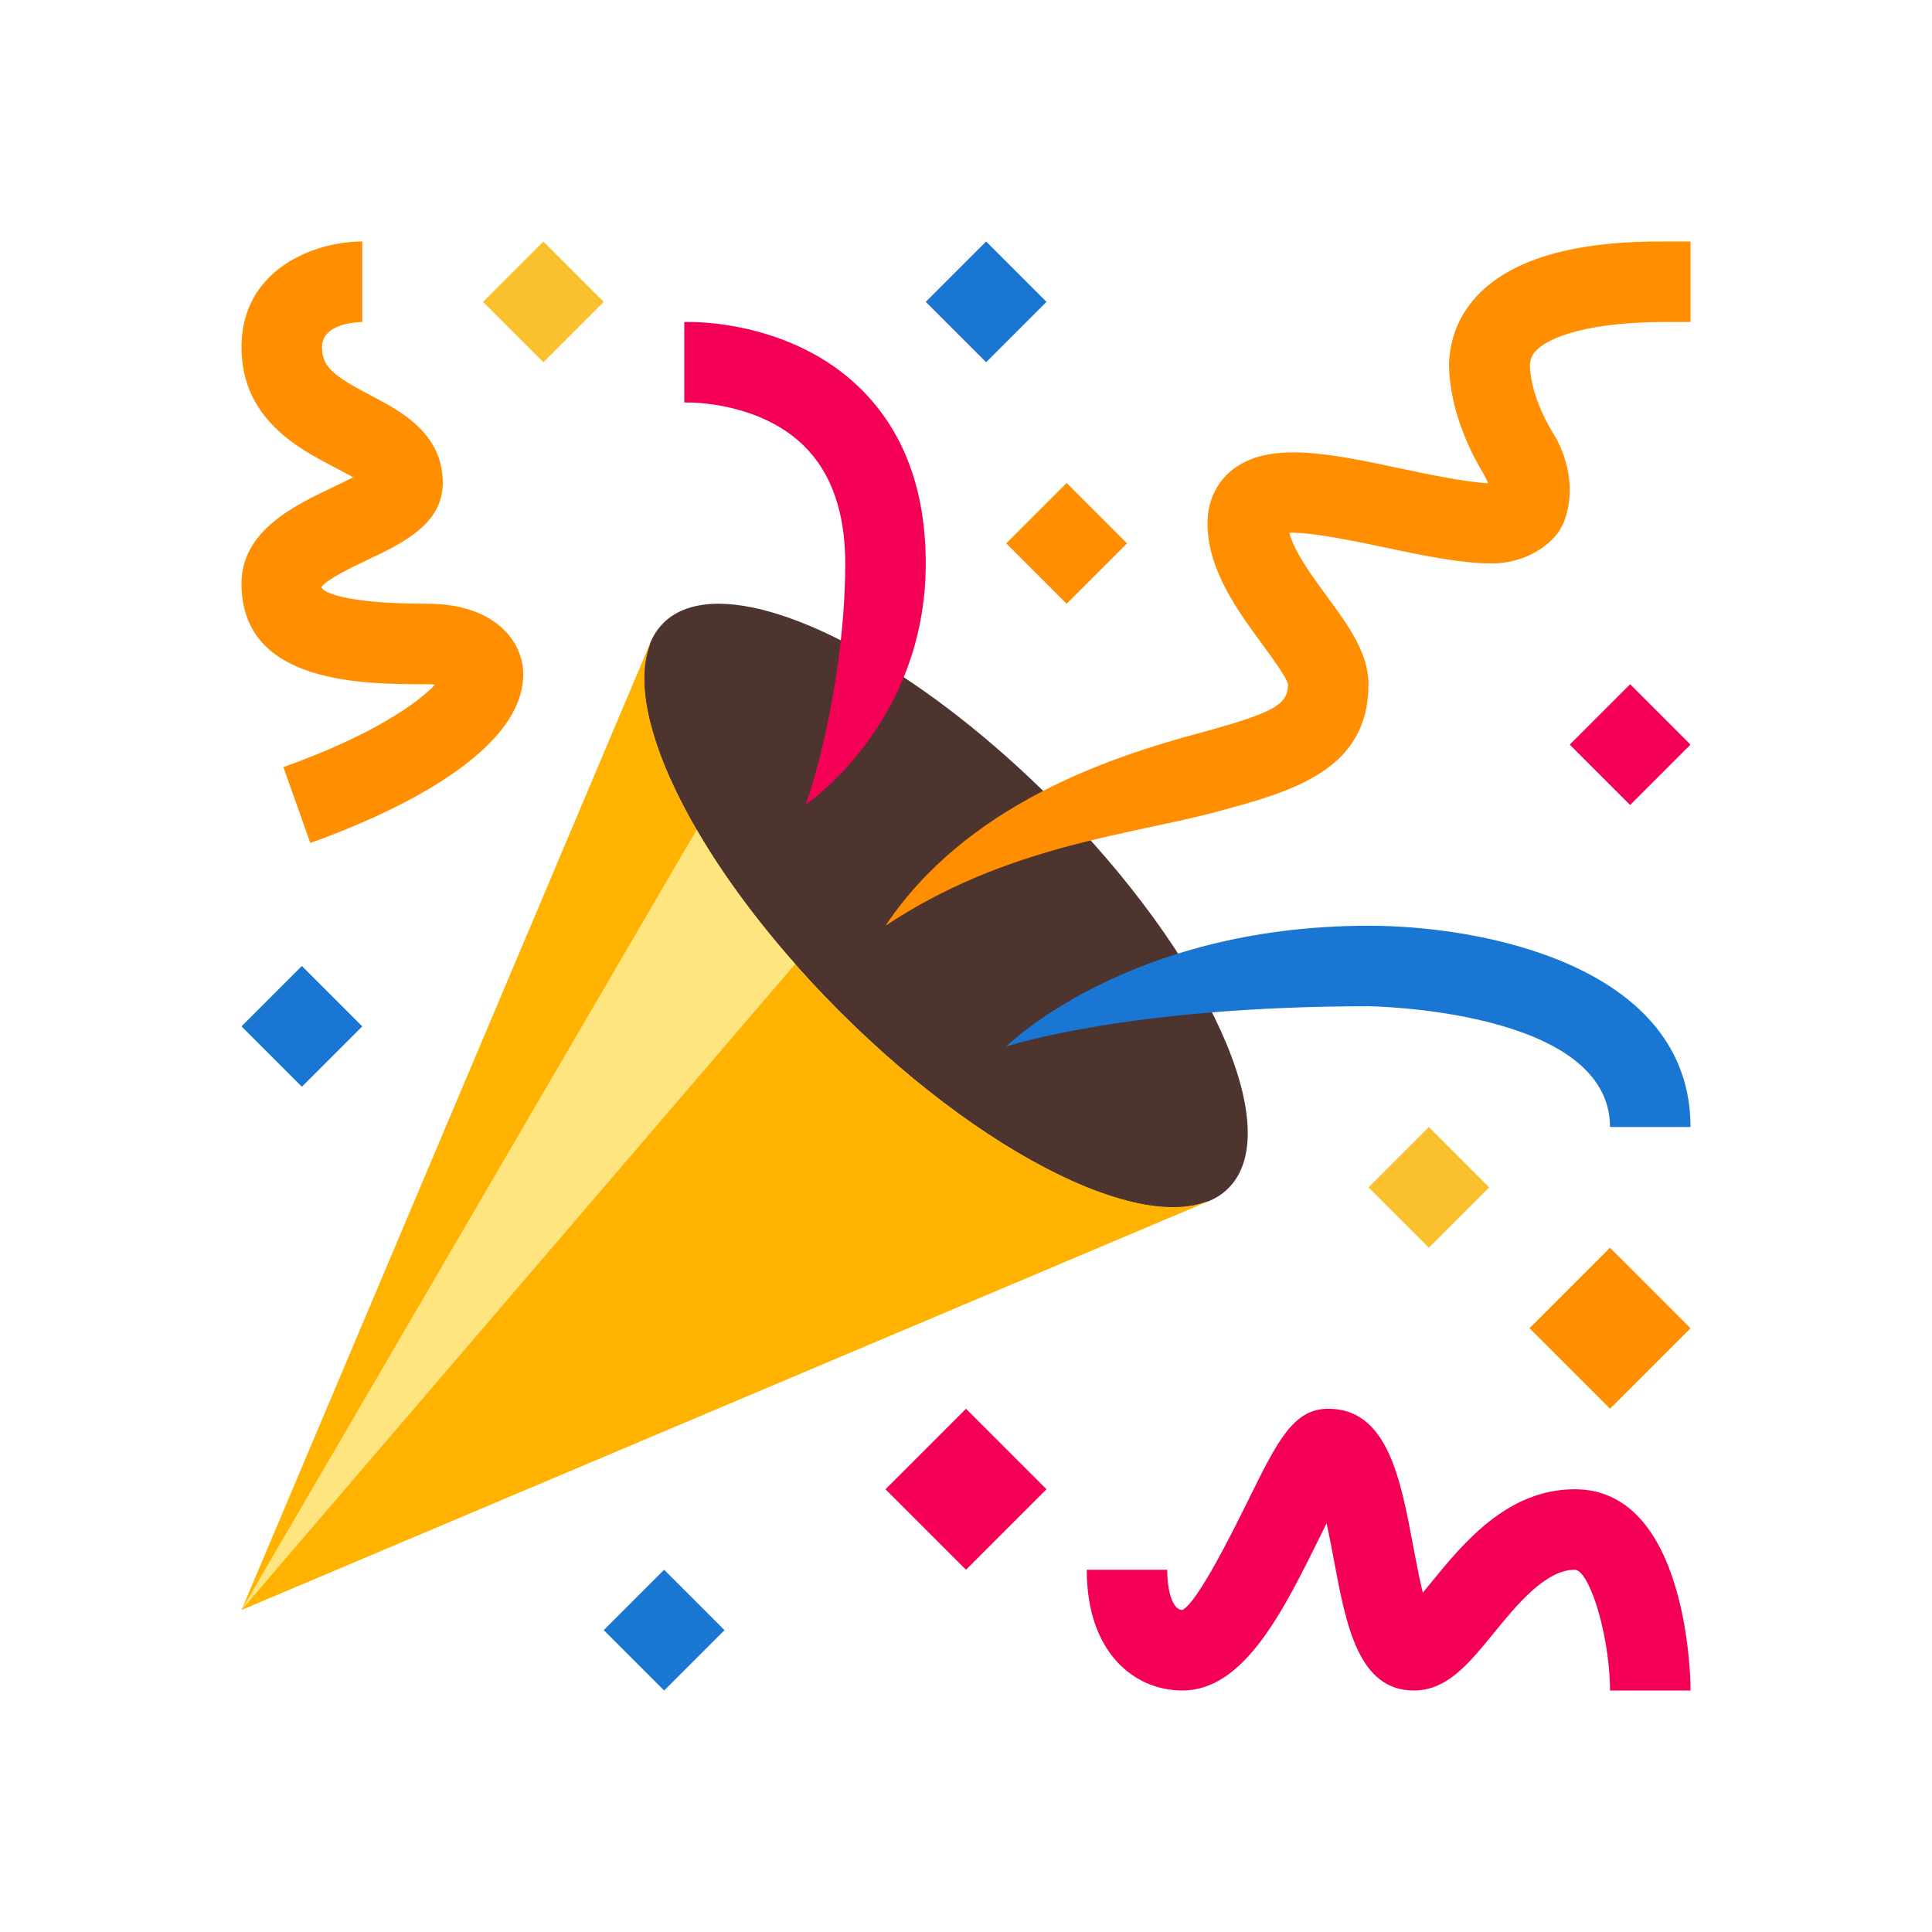 <svg xmlns="http://www.w3.org/2000/svg"  viewBox="0 0 48 48"><path fill="#4e342e" d="M26.135,19.865c-2.997-2.997-6.261-4.851-8.26-4.865c-0.587-0.004-1.065,0.15-1.395,0.48 c-1.455,1.455,0.508,5.778,4.385,9.655c3.877,3.877,8.199,5.84,9.655,4.385C31.975,28.065,30.012,23.742,26.135,19.865z"/><path fill="#fbc02d" d="M35.5 28L34.5 29 34 29.5 34.64 30.14 35.5 31 36.5 30 37 29.5 36.25 28.75z"/><path fill="#1976d2" d="M16.5 39L15.5 40 15 40.5 15.702 41.202 16.5 42 17.375 41.125 18 40.5 17.501 40z"/><path fill="#fbc02d" d="M13.5 6L12.474 7.026 12 7.5 12.422 7.922 13.5 9 14.268 8.232 15 7.5 14.171 6.671z"/><path fill="#1976d2" d="M24.5 6L23.279 7.221 23 7.5 23.386 7.886 24.5 9 26 7.5z"/><path fill="#ff8f00" d="M26.5 12L25.526 12.974 25 13.5 25.68 14.18 26.5 15 27.374 14.126 28 13.5 27.311 12.811z"/><path fill="#f50057" d="M40.5 17L39.828 17.672 39 18.5 39.563 19.063 40.5 20 41.422 19.078 42 18.5 41.42 17.92z"/><path fill="#1976d2" d="M7.5 24L6.469 25.031 6 25.5 6.563 26.063 7.5 27 8.469 26.031 9 25.5 8.454 24.954z"/><path fill="#ff8f00" d="M40 31L38.719 32.281 38 33 38.672 33.672 40 35 41.406 33.594 42 33 41.516 32.516z"/><path fill="#f50057" d="M24 35L22.625 36.375 22 37 22.531 37.531 24 39 25.375 37.625 26 37 25.531 36.531zM20 20L20 20c.086-.077 1-3 1-6 0-1.269-.344-2.251-1.023-2.92-1.108-1.091-2.803-1.074-2.831-1.08H17V8h.125c.075.002 2.509-.047 4.236 1.637C22.449 10.697 23 12.165 23 14 23 18 20 20 20 20zM42 42h-2v-.125C39.953 40.437 39.458 39 39.125 39c-.729 0-1.446.878-2.022 1.584C36.483 41.344 35.948 42 35.125 42c-1.378 0-1.684-1.636-1.98-3.217-.05-.267-.114-.61-.187-.936-.051.104-.102.205-.148.3C31.875 40.042 30.908 42 29.375 42 28.193 42 27 41.072 27 39h2c0 .589.154 1 .375 1 .383-.188 1.265-1.975 1.642-2.738C31.737 35.803 32.133 35 33 35c1.472 0 1.796 1.736 2.111 3.415.062.329.146.783.238 1.155.071-.085.141-.171.205-.25.799-.979 1.893-2.32 3.571-2.32 2.596 0 2.85 4.036 2.875 4.845L42 42z"/><path fill="#ffb300" d="M20.865,25.135c-3.488-3.488-5.418-7.329-4.712-9.126L16.145,16L6,40l24-10.145l-0.007-0.009 C28.197,30.553,24.354,28.624,20.865,25.135z"/><path fill="#ffe57f" d="M17.308,20.614L6,40l13.757-16.05C18.759,22.821,17.93,21.684,17.308,20.614z"/><path fill="#ff8f00" d="M41,6.001c-2.017,0.033-3.418,0.468-4.233,1.277c-0.463,0.459-0.725,1.039-0.762,1.684 C36.004,8.974,36,9.04,36,9.06c0.018,1.248,0.63,2.329,0.845,2.69c0.04,0.068,0.11,0.206,0.125,0.256 c-0.537-0.025-1.507-0.224-2.115-0.354c-1.789-0.381-3.331-0.711-4.253,0.033C30.214,12,30,12.466,30,13 c0,1.153,0.746,2.169,1.345,2.986C31.593,16.324,31.968,16.834,32,17c0,0.519-0.363,0.714-2.282,1.234C27.562,18.818,24,20,22,23 c3-2,6.102-2.256,8.24-2.835C32.089,19.665,34,19.147,34,17c0-0.777-0.506-1.467-1.043-2.198c-0.363-0.495-0.801-1.092-0.924-1.567 c0.551-0.016,1.683,0.219,2.404,0.373c0.98,0.209,1.881,0.387,2.603,0.39V14c0.856,0,1.455-0.441,1.707-0.82l0.097-0.184 C38.958,12.712,39,12.433,39,12.175c0-0.699-0.312-1.247-0.378-1.355c-0.143-0.215-0.57-0.962-0.611-1.698 c-0.001-0.016-0.001-0.067,0-0.076c0.014-0.137,0.06-0.246,0.165-0.349C38.345,8.529,39.074,7.986,41.5,8H42V6 C42,6,41.141,5.998,41,6.001z"/><path fill="#1976d2" d="M40,28h2c0-0.172-0.01-0.339-0.028-0.5C41.565,23.963,36.842,23,34,23c-6,0-9,3-9,3s3-1,9-1 C34.06,25,40,25.082,40,28z"/><path fill="#ff8f00" d="M10.625,15c-2.296,0-2.6-0.354-2.61-0.366c0,0-0.015-0.035-0.037-0.038 c0.117-0.194,0.796-0.517,1.161-0.69c0.758-0.36,1.603-0.763,1.812-1.531C10.983,12.259,11,12.134,11,12 c0-0.133-0.012-0.257-0.034-0.375c-0.186-0.981-1.093-1.455-1.775-1.812C8.283,9.338,8,9.112,8,8.625C8,8.045,8.839,8.002,9.008,8H9 V6C7.794,6,6,6.699,6,8.625c0,1.776,1.417,2.517,2.264,2.96c0.155,0.082,0.356,0.187,0.51,0.273 c-0.162,0.084-0.347,0.172-0.495,0.243C7.318,12.558,6,13.185,6,14.5C6,17,9.009,17,10.625,17c0.068,0,0.129,0.003,0.183,0.008 c-0.43,0.465-1.584,1.275-3.768,2.05l0.669,1.885C9.3,20.378,13,18.84,13,16.75C13,15.907,12.257,15,10.625,15z"/></svg>